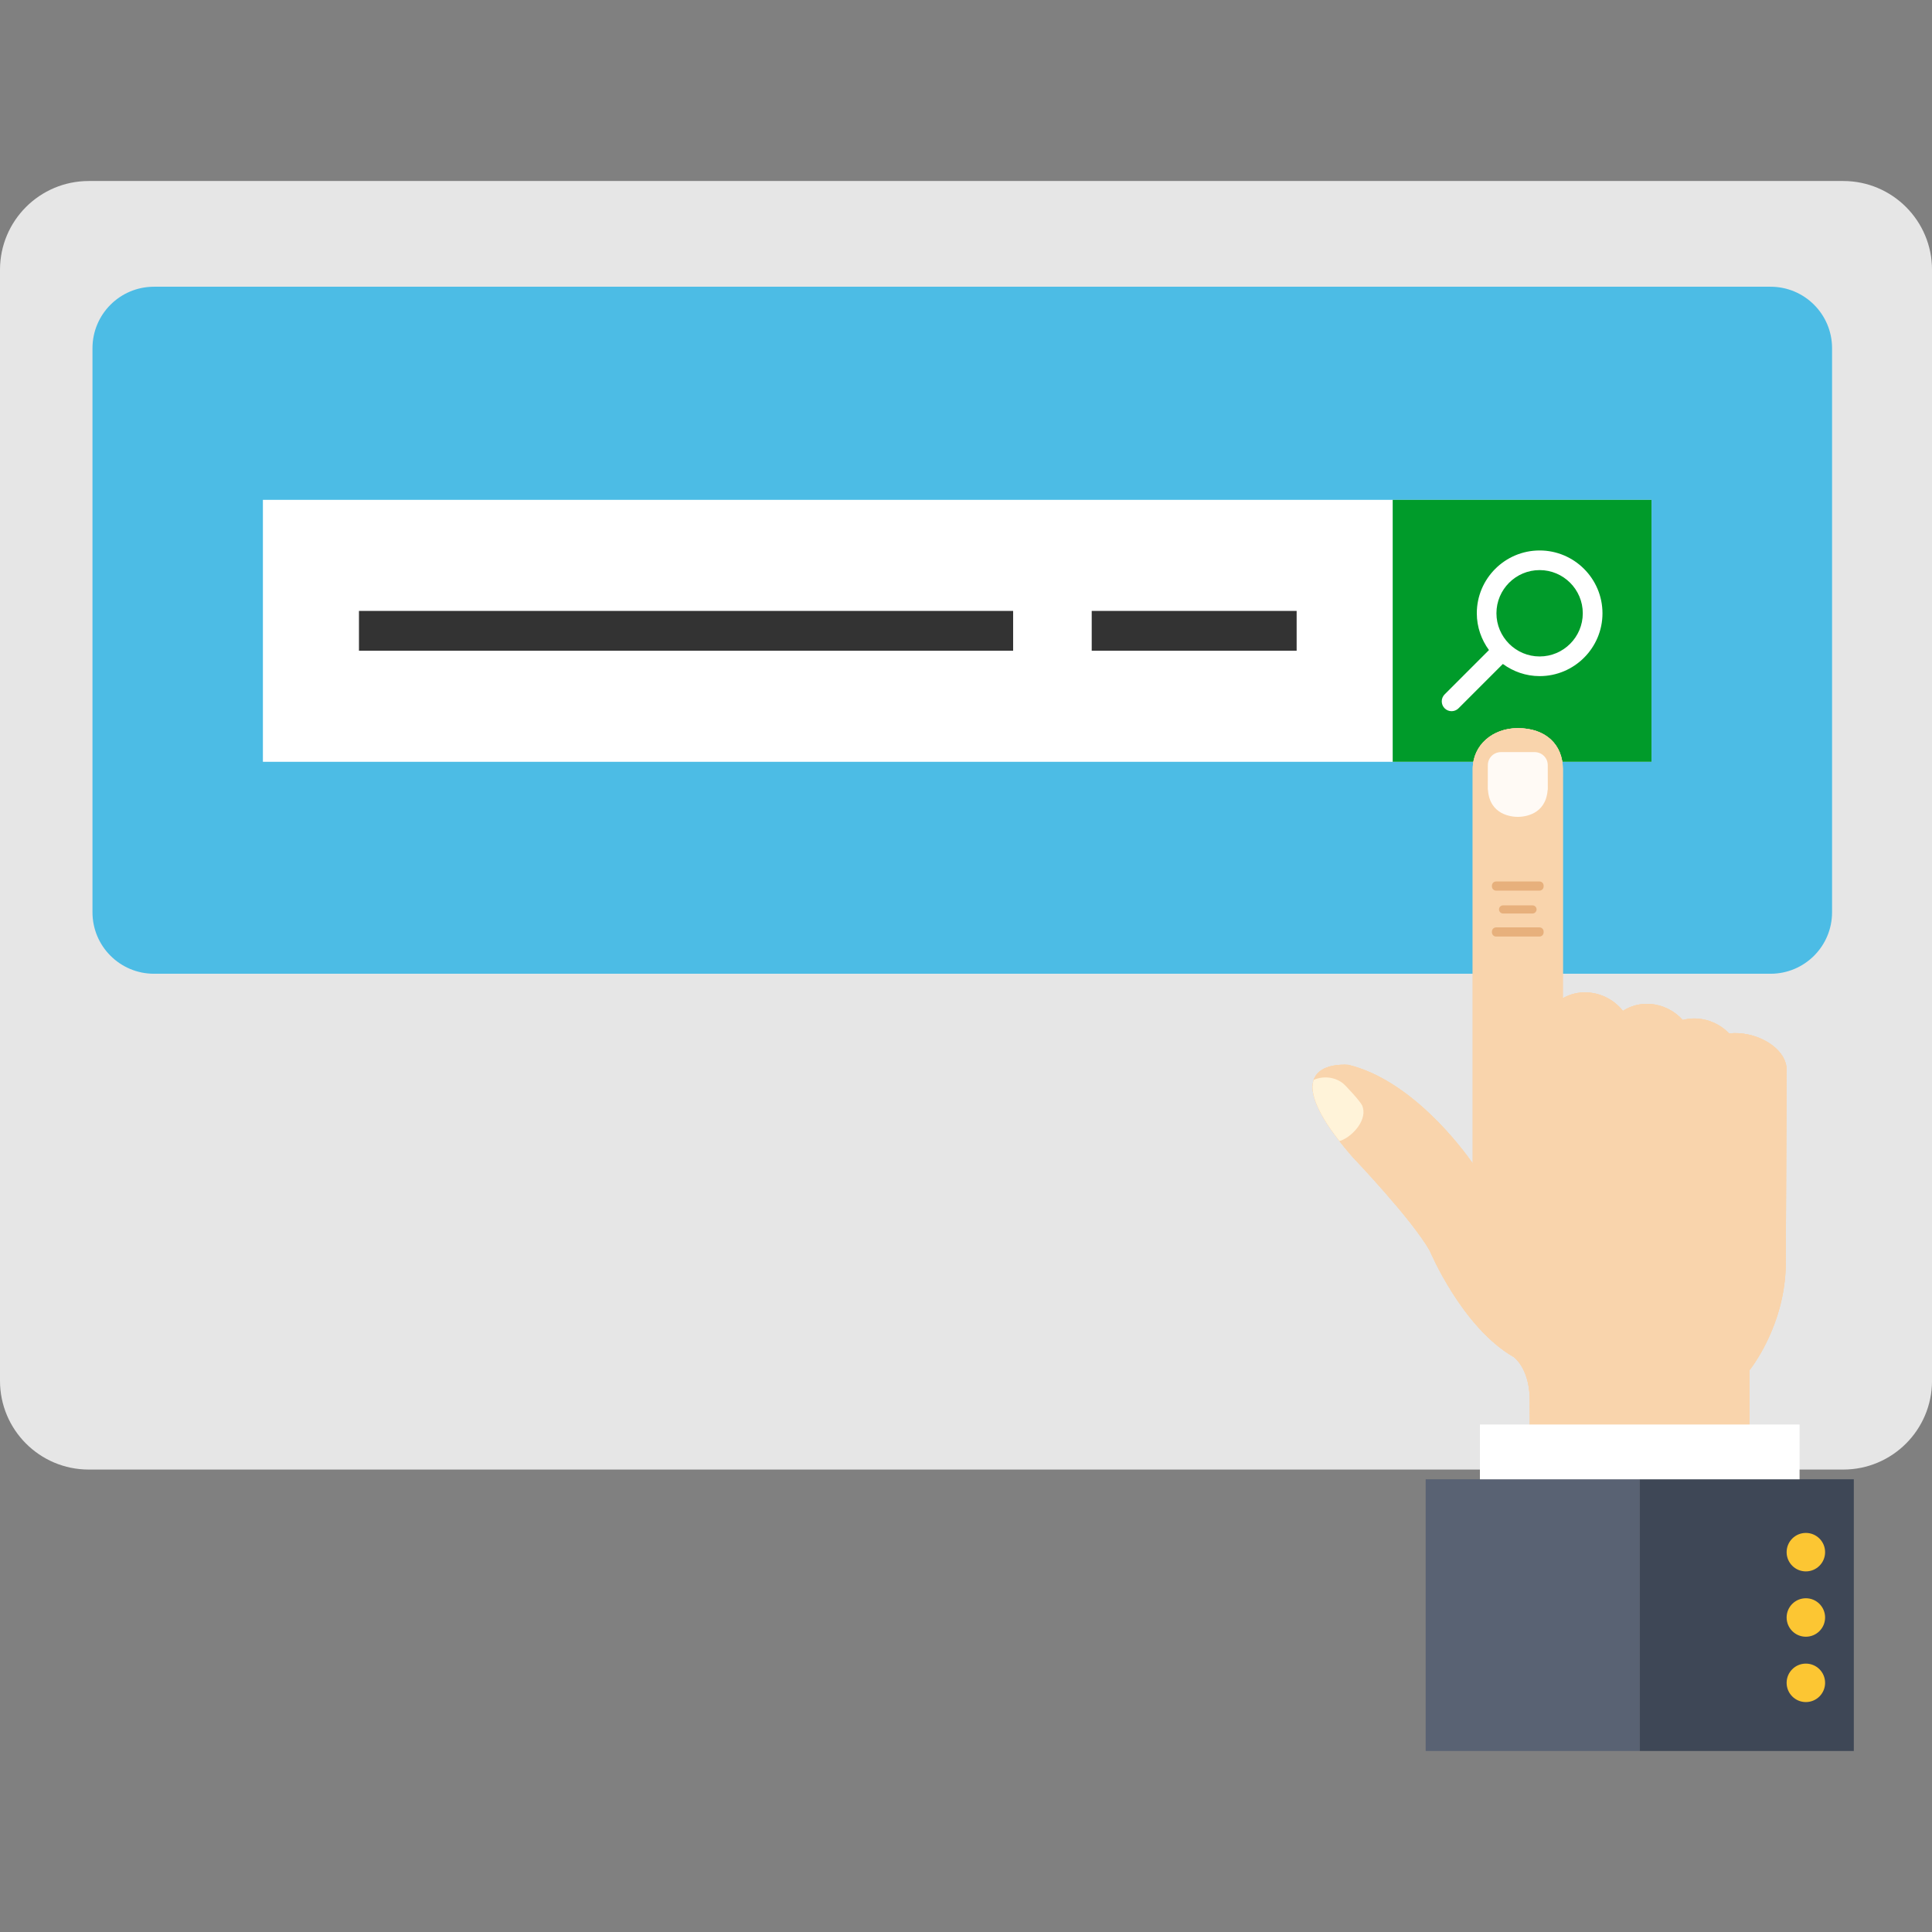 <?xml version="1.0" encoding="iso-8859-1"?>
<!-- Generator: Adobe Illustrator 21.0.0, SVG Export Plug-In . SVG Version: 6.00 Build 0)  -->
<svg version="1.1" xmlns="http://www.w3.org/2000/svg" xmlns:xlink="http://www.w3.org/1999/xlink" x="0px" y="0px"
	 viewBox="0 0 114 114" style="enable-background:new 0 0 114 114;" xml:space="preserve">
<rect x="0" y="0" width="114" height="114" fill="#808080" stroke="none"/>
<g id="name-check">
	<g>
		<path style="fill:#E6E6E6;" d="M108.763,86.713H5.237C2.344,86.713,0,84.368,0,81.476V15.918c0-2.892,2.344-5.237,5.237-5.237
			h103.527c2.892,0,5.237,2.344,5.237,5.237v65.558C114,84.368,111.656,86.713,108.763,86.713z"/>
		<path style="fill:#4CBCE5;" d="M104.475,57.457H9.085c-2.004,0-3.628-1.624-3.628-3.628V20.547c0-2.004,1.624-3.628,3.628-3.628
			h95.39c2.004,0,3.628,1.624,3.628,3.628v33.282C108.103,55.833,106.479,57.457,104.475,57.457z"/>
		<g>
			<g>
				<g>
					<rect x="15.513" y="29.494" style="fill:#FFFFFF;" width="81.936" height="15.457"/>
				</g>
			</g>
			<g>
				<g>
					<rect x="82.178" y="29.494" style="fill:#009B2A;" width="15.271" height="15.457"/>
				</g>
			</g>
			<g>
				<g>
					<path style="fill:#FFFFFF;" d="M90.848,32.481c-2.044,0-3.707,1.663-3.707,3.706c0,0.813,0.271,1.559,0.717,2.171l-2.616,2.616
						c-0.226,0.226-0.226,0.593,0,0.82c0.113,0.113,0.261,0.17,0.41,0.17c0.149,0,0.297-0.057,0.41-0.17l2.616-2.616
						c0.612,0.446,1.358,0.717,2.171,0.717c2.044,0,3.707-1.663,3.707-3.707C94.555,34.143,92.892,32.481,90.848,32.481z
						 M90.848,38.735c-0.7,0-1.334-0.284-1.795-0.742l-0.005-0.007c-0.002-0.002-0.005-0.003-0.005-0.003
						c-0.46-0.463-0.744-1.097-0.744-1.797c0-1.405,1.143-2.547,2.548-2.547c1.405,0,2.547,1.143,2.547,2.547
						C93.395,37.593,92.253,38.735,90.848,38.735z"/>
				</g>
			</g>
			<g>
				<g>
					<g>
						<rect x="21.181" y="36.048" style="fill:#333333;" width="38.6" height="2.348"/>
					</g>
				</g>
				<g>
					<g>
						<rect x="64.418" y="36.048" style="fill:#333333;" width="12.092" height="2.348"/>
					</g>
				</g>
			</g>
		</g>
		<g>
			<g>
				<path style="fill:#F9D4AC;" d="M102.603,60.966c-0.197-0.012-0.389-0.007-0.574,0.013c-0.482-0.5-1.149-0.832-1.887-0.878
					c-0.298-0.018-0.583,0.014-0.85,0.084c-0.485-0.537-1.178-0.899-1.949-0.947c-0.593-0.036-1.138,0.12-1.58,0.41
					c-0.487-0.615-1.233-1.036-2.07-1.087c-0.546-0.034-1.054,0.095-1.477,0.342V48.396l0.001-3.024
					c0-1.419-0.994-2.407-2.658-2.407c-1.47,0-2.658,0.987-2.657,2.407l0,23.276c-0.623-0.89-3.614-4.913-7.337-5.816
					c0,0-4.922-0.494,0.248,5.442c0,0,3.483,3.643,4.553,5.529c0,0,1.885,4.508,4.949,6.268c0,0,0.88,0.599,0.946,2.366h0v0.002
					l0.008,2.799h12.972l-0.012-4.387c0,0,2.143-2.624,2.143-6.363l0.049-11.371C105.422,62.02,104.07,61.057,102.603,60.966z"/>
			</g>
			<g>
				<path style="fill:#F9D4AC;" d="M102.603,60.966c-0.197-0.012-0.389-0.007-0.574,0.013c-0.482-0.5-1.149-0.832-1.887-0.878
					c-0.298-0.018-0.583,0.014-0.85,0.084c-0.485-0.537-1.178-0.899-1.949-0.947c-0.593-0.036-1.138,0.12-1.58,0.41
					c-0.487-0.615-1.233-1.036-2.07-1.087c-0.546-0.034-1.054,0.095-1.477,0.342V48.396l0.001-3.024
					c0-1.419-0.994-2.407-2.658-2.407c-1.47,0-2.658,0.987-2.657,2.407l0,23.276c-0.623-0.89-3.614-4.913-7.337-5.816
					c0,0-4.922-0.494,0.248,5.442c0,0,3.483,3.643,4.553,5.529c0,0,1.885,4.508,4.949,6.268c0,0,0.88,0.599,0.946,2.366h0v0.002
					l0.008,2.799h12.972l-0.012-4.387c0,0,2.143-2.624,2.143-6.363l0.049-11.371C105.422,62.02,104.07,61.057,102.603,60.966z"/>
			</g>
			<g>
				<path style="fill:#F9D4AC;" d="M102.603,60.966c-0.197-0.012-0.389-0.007-0.574,0.013c-0.482-0.5-1.149-0.832-1.887-0.878
					c-0.298-0.018-0.583,0.014-0.85,0.084c-0.485-0.537-1.178-0.899-1.949-0.947c-0.593-0.036-1.138,0.12-1.58,0.41
					c-0.487-0.615-1.233-1.036-2.07-1.087c-0.546-0.034-1.054,0.095-1.477,0.342V48.396l0.001-3.024
					c0-1.419-0.994-2.407-2.658-2.407c-1.47,0-2.658,0.987-2.657,2.407l0,23.276c-0.623-0.89-3.614-4.913-7.337-5.816
					c0,0-4.922-0.494,0.248,5.442c0,0,3.483,3.643,4.553,5.529c0,0,1.885,4.508,4.949,6.268c0,0,0.88,0.599,0.946,2.366h0v0.002
					l0.008,2.799h12.972l-0.012-4.387c0,0,2.143-2.624,2.143-6.363l0.049-11.371C105.422,62.02,104.07,61.057,102.603,60.966z"/>
			</g>
			<g>
				<g>
					<g>
						<g>
							<g>
								<path style="fill:#FFFAF5;" d="M91.327,45.149c0.001-0.427-0.344-0.769-0.774-0.77l-0.994,0l-0.994,0
									c-0.43,0.001-0.774,0.343-0.774,0.77l-0.003,1.387c-0.002,0.03,0.002,0.061,0.011,0.088c0.113,1.458,1.383,1.575,1.76,1.577
									c0.377-0.002,1.646-0.119,1.76-1.577c0.009-0.027,0.013-0.058,0.011-0.088L91.327,45.149z"/>
							</g>
						</g>
						<g>
							<path style="fill:#FFF3D9;" d="M79.211,63.897c-0.493-0.36-1.137-0.418-1.695-0.177c-0.217,0.643,0.061,1.74,1.514,3.605
								c0.048-0.01,0.095-0.022,0.14-0.04c0.69-0.288,1.558-1.258,1.201-2.064C80.268,64.989,79.388,64.026,79.211,63.897z"/>
						</g>
					</g>
				</g>
				<g style="opacity:0.8;">
					<g>
						<path style="fill:#E2A771;" d="M90.837,52.553H88.28c-0.136,0-0.247-0.111-0.247-0.247v-0.047
							c0-0.136,0.111-0.247,0.247-0.247h2.557c0.136,0,0.247,0.111,0.247,0.247v0.047C91.085,52.441,90.973,52.553,90.837,52.553z"
							/>
					</g>
					<g>
						<path style="fill:#E2A771;" d="M90.837,55.262H88.28c-0.136,0-0.247-0.111-0.247-0.247v-0.047
							c0-0.136,0.111-0.247,0.247-0.247h2.557c0.136,0,0.247,0.111,0.247,0.247v0.047C91.085,55.15,90.973,55.262,90.837,55.262z"/>
					</g>
					<g>
						<path style="fill:#E2A771;" d="M90.428,53.902H88.69c-0.132,0-0.24-0.108-0.24-0.24l0,0c0-0.132,0.108-0.24,0.24-0.24h1.738
							c0.132,0,0.24,0.108,0.24,0.24l0,0C90.668,53.794,90.56,53.902,90.428,53.902z"/>
					</g>
				</g>
			</g>
			<g>
				<rect x="84.124" y="87.286" style="fill:#596273;" width="12.632" height="16.032"/>
			</g>
			<g>
				<rect x="96.755" y="87.286" style="fill:#3E4756;" width="12.632" height="16.032"/>
			</g>
			<g>
				<rect x="87.324" y="84.055" style="fill:#FFFFFF;" width="18.862" height="3.232"/>
			</g>
			<g>
				<circle style="fill:#FCC633;" cx="106.557" cy="91.587" r="1.135"/>
			</g>
			<g>
				<circle style="fill:#FCC633;" cx="106.557" cy="95.442" r="1.135"/>
			</g>
			<g>
				<circle style="fill:#FCC633;" cx="106.557" cy="99.298" r="1.135"/>
			</g>
		</g>
	</g>
</g>
<g id="Layer_1">
</g>
</svg>

